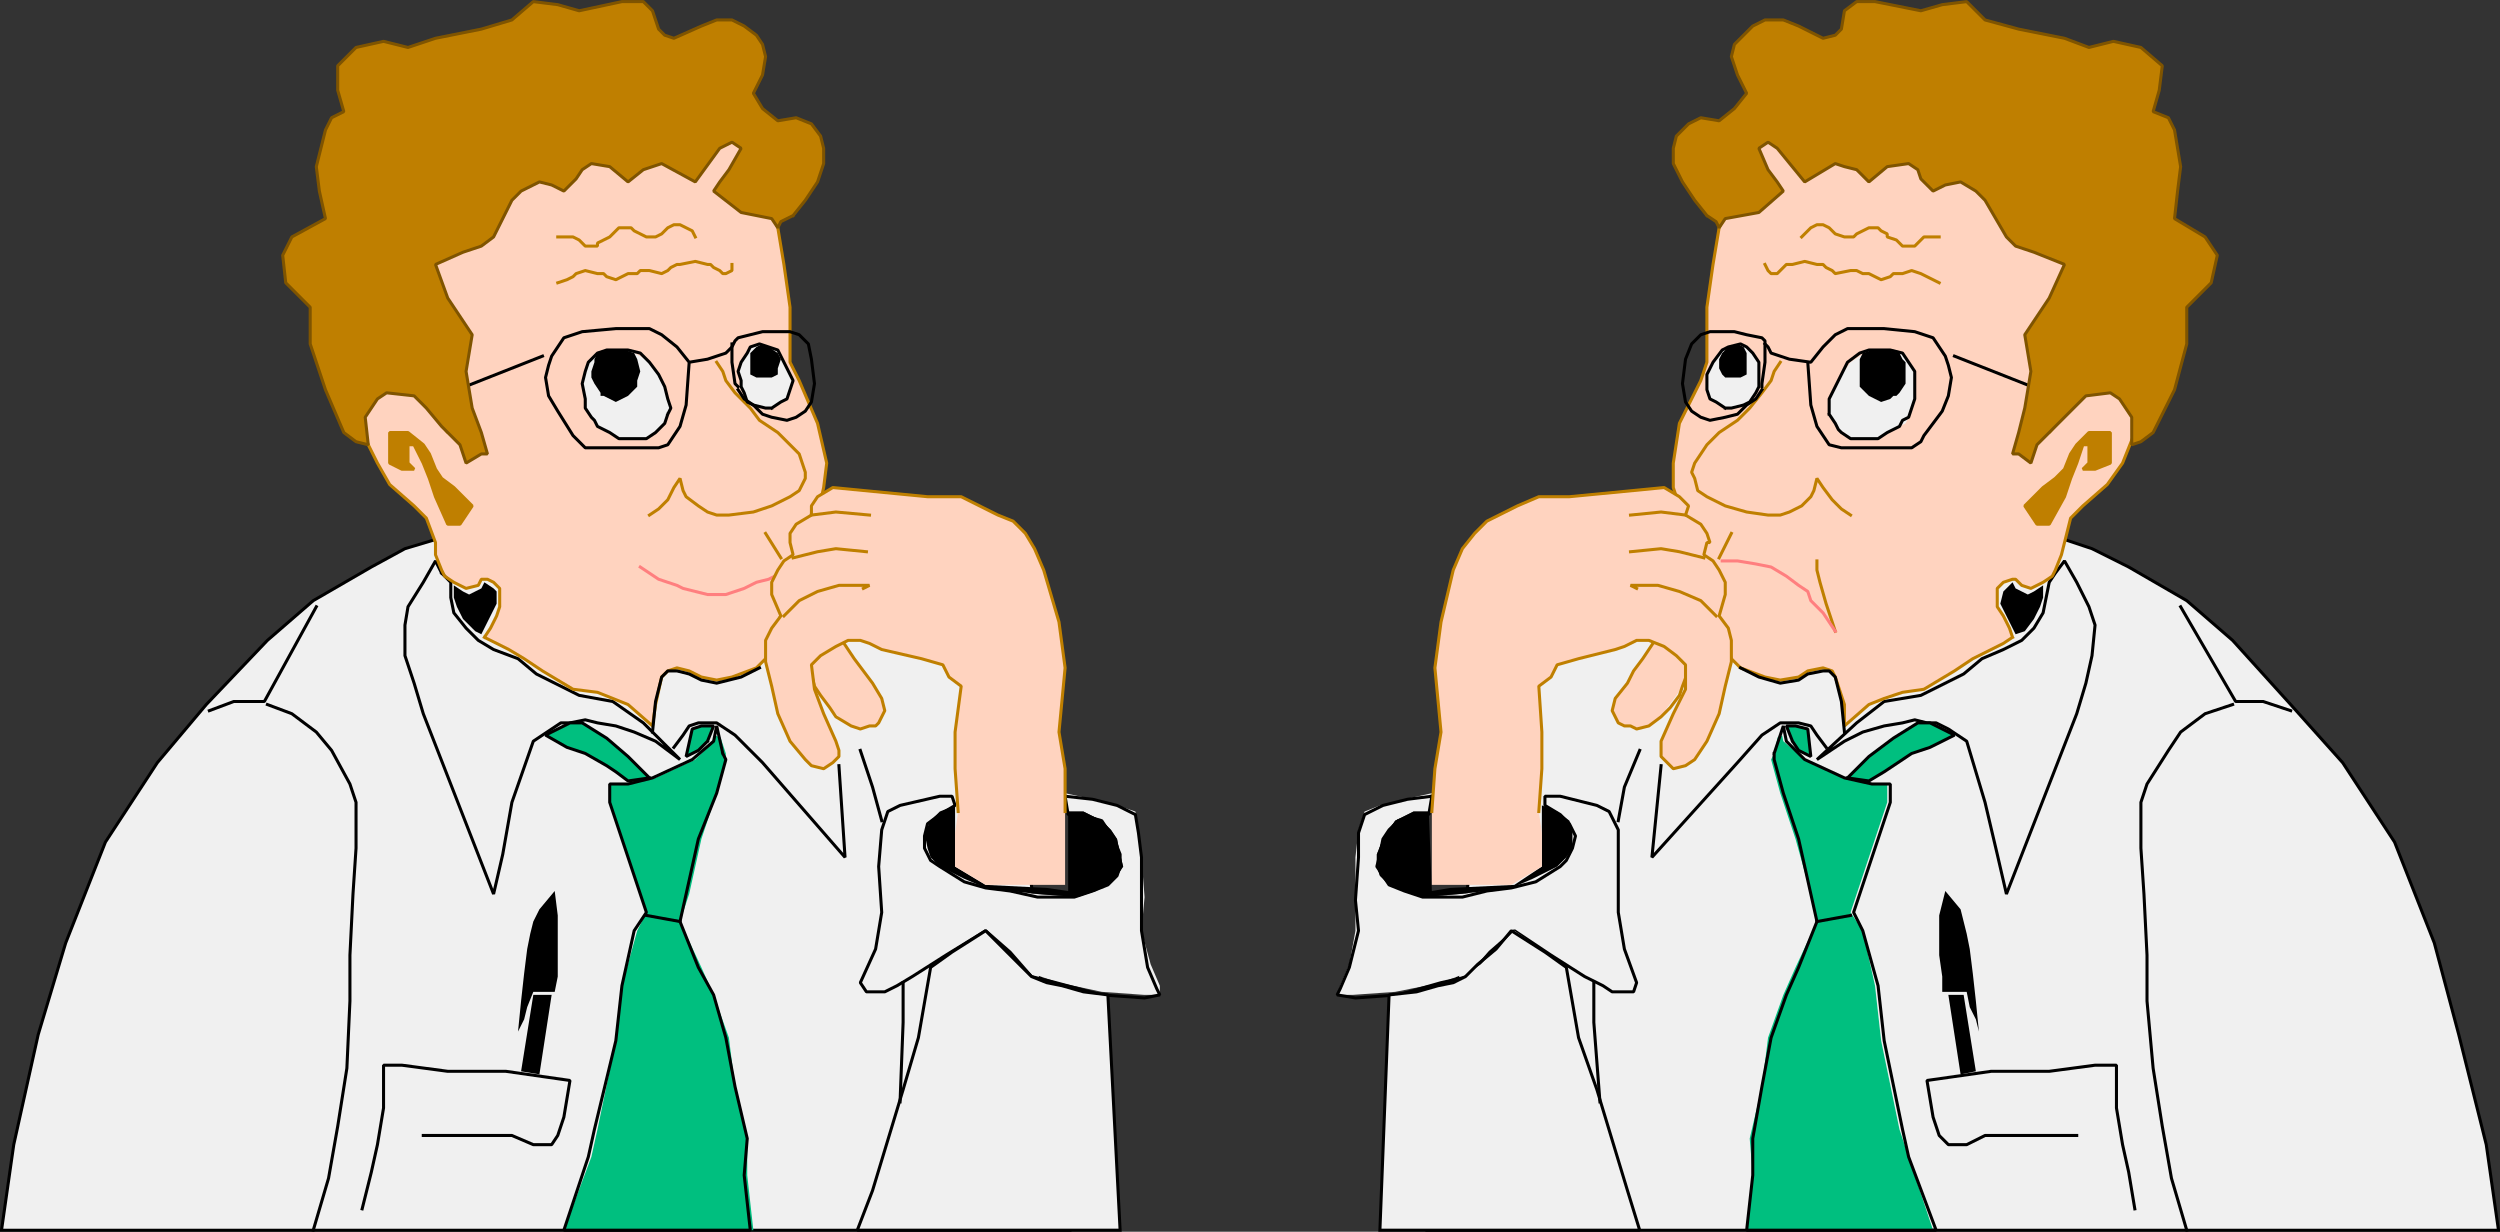 <svg xmlns="http://www.w3.org/2000/svg" width="817.99" height="403.026" version="1.2"><rect width="100%" height="100%" fill="#333333" stroke="none"/><g fill="none" fill-rule="evenodd" stroke="#000" stroke-linecap="square" stroke-linejoin="bevel" font-family="'Sans Serif'" font-size="12.5" font-weight="400"><path fill="#f0f0f0" stroke="none" d="m817.495 402.526-4-28-9-36-8-30-13-33-17-26-17-19-19-21-15-13-19-11-12-6-9-3-136-3-36 42-21 54-9 81-7 52h351"/><path stroke-linecap="butt" stroke-linejoin="miter" stroke-miterlimit="2" d="m817.495 402.526-4-28-9-36-8-30-13-33-17-26-17-19-19-21-15-13-19-11-12-6-9-3-136-3-36 42-21 54-9 81-7 52h351" vector-effect="non-scaling-stroke"/><path fill="#f0f0f0" stroke="none" d="m468.495 259.526-9 2-8 2-5 2-2 6-1 9v24l-2 11-3 7-1 3h5l14-1 15-3 8-3 7-7 8-7 13 8 11 6 5 4 4 1 3 1 3-1 2-2-5-12-2-12 1-14-1-12-2-6-4-3-13-3h-4l-1 4 5 2 4 3 1 4v5l-2 3-3 3-8 4-7 3-8 1-9 1-12 1-6-2-5-2-3-3-1-3v-4l2-5 2-3 2-3 6-3h5l1-6"/><path stroke-linecap="butt" stroke-linejoin="miter" stroke-miterlimit="2" d="m468.495 260.526-8 1-8 2-6 3-2 6v8l-1 14 1 10-3 12-3 7-1 2 6 1 14-1 14-4 9-2 7-8 8-7 12 8 11 7 6 3 3 2h7l1-3-4-11-2-12v-27l-3-6-4-2-12-3h-5v3l5 3 3 3 2 4-1 4-2 4-2 2-8 5-8 2-8 1-8 2h-13l-6-2-5-2-2-3-2-3 1-4 1-5 2-3 3-3 6-2h4l1-6" vector-effect="non-scaling-stroke"/><path fill="#ffd3bf" stroke="none" d="m658.495 208.526-1-3-2-4-2-3v-6l2-2 3-1h1l2 2 3 1 4-2 3-2 1-2 2-5 1-4 2-8 4-4 8-7 5-7 4-10v-8l-8-6-9 1-4 5-7 8-2-8-2-6 4-15 11-26-25-21-39-21h-23l-18-3-10 24-4 9-2 12-2 14v18l-2 6-7 14-2 13v8l3 9 3 9 4 6 2 9 1 6 4 11 2 6 3 3 8 3 5 1 6-1 3-2 5-1 3 1 1 2 3 9v7l8-7 5-2 6-2 7-1 10-6 6-4 6-3 4-2 3-2"/><path stroke-linecap="butt" stroke-linejoin="miter" stroke-miterlimit="2" d="m713.495 198.526 18 31h9l9 3m-19-2-9 3-8 6-4 6-7 11-2 6v15l1 15 1 20v15l2 22 3 19 3 17 5 17m-43-215 3-4 4 7 4 8 2 6-1 10-2 9-3 10-23 59-3-13-4-17-6-20-6-4-4-2h-3l-4-1-4 1-6 1-7 2-6 3-9 6 13-12 9-7 12-2 14-7 6-5 7-3 6-3 4-4 3-5 1-5 1-5 2-3" vector-effect="non-scaling-stroke"/><path fill="#00bf7f" stroke="none" d="m580.495 246.526-1 2 3 11 5 15 5 18 2 9-7 15-4 9-5 14-2 16-4 17 1 12-2 18h61l-8-24-3-9-6-29-2-18-4-18-4-6 8-24 4-12v-6h-6l-8-2-13-6-7-6-1-5-2 9"/><path fill="#00bf7f" stroke="none" d="m604.495 254.526 7-7 8-6 8-5h4l8 4-8 4-6 2-6 4-3 2-5 3-7-1"/><path fill="#bf7f00" stroke="#bf7f00" stroke-linecap="butt" stroke-linejoin="miter" stroke-miterlimit="2" d="M683.495 153.526h2l5-2v-10h-7l-4 4-2 3-2 5-3 3-4 3-6 6 4 6h4l5-9 2-6 2-5 2-6h2v6l-2 2h2" vector-effect="non-scaling-stroke"/><path fill="#f0f0f0" stroke="none" d="M598.495 136.526v-6l2-4 2-4 3-4 3-2 3-2h7l4 1 2 3 2 3v9l-1 3-1 3-1 2-2 1-4 2-3 2h-9l-2-2-2-1-1-2-2-2"/><path stroke="#bf7f00" stroke-linecap="butt" stroke-linejoin="miter" stroke-miterlimit="2" d="m582.495 118.526-2 3-1 3-3 4-4 5-4 4-6 4-4 4-2 3-2 3-1 3 1 2 1 4 3 2 6 3 7 2 7 1h4l3-1 4-2 3-3 1-2 1-4 2 3 3 4 3 3 3 2m-16-91 2-2 1-1 2-1h2l2 1 2 2 3 1h3l1-1 2-1 2-1h3l1 1 2 1v1l3 1 1 1 1 1h4l2-2 1-1h5m-57 9 1 2 1 1h2l1-1 1-1 1-1h2l4-1 4 1h2l1 1 2 1 1 1 5-1h2l2 1h2l2 1 2 1 3-1 1-1h3l3-1 3 1 2 1 2 1 2 1m-40 91v3l1 4 2 7 3 9" vector-effect="non-scaling-stroke"/><path stroke-linecap="butt" stroke-linejoin="miter" stroke-miterlimit="2" d="M679.495 371.526h-30l-6 3h-6l-3-3-2-6-2-12 21-3h19l15-2h7v14l2 12 2 9 2 12" vector-effect="non-scaling-stroke"/><path fill="#000" stroke="none" d="m636.495 291.526-2 8v13l1 7v5h8l1 5 2 4 1 4-1-10-1-9-1-8-1-5-1-4-1-4-5-6m23-99-1-2-2 2-1 1-1 4 2 4 2 4 1 2 3-1 3-4 2-4 1-3v-4l-3 2-2 1-2-1-2-1"/><path stroke-linecap="butt" stroke-linejoin="miter" stroke-miterlimit="2" d="m605.495 299.526-11 2" vector-effect="non-scaling-stroke"/><path fill="#000" stroke="none" d="m609.495 127.526-1-1v-9l1-2 3-1h5l4 1 1 2 1 1v7l-2 3-1 1h-1l-1 1-3 1-2-1-2-1-1-1-1-1"/><path stroke-linecap="butt" stroke-linejoin="miter" stroke-miterlimit="2" d="m577.495 112.526 1 1 1 2 3 1 3 1 7 1 4-5 4-4 4-2h12l10 1 3 1 3 1 2 3 2 3 1 3 1 4-1 6-2 5-6 8-1 2-3 2h-23l-4-1-4-6-2-7-1-14m48-2 38 15" vector-effect="non-scaling-stroke"/><path fill="#f0f0f0" stroke="none" d="m451.495 402.526 3-77 9-1 7-2 5-1 4-2 2-2 3-2 5-5 6-6 10 7 7 5 5 23 5 17 10 33 4 13h-85"/><path fill="#000" stroke="none" d="m637.495 325.526 4 26 5-1-4-25h-5"/><path fill="#f0f0f0" stroke="none" d="m599.495 241.526 3-3v-8l-2-8-2-3h-6l-2 3-8 1h-4l-3-1-6-3-2-2-1 8-2 8-2 5-2 5-6 7-5 3-4-1-2-2-3 30 28-31 9-7 6-2h6l10 1"/><path stroke-linecap="butt" stroke-linejoin="miter" stroke-miterlimit="2" d="m543.495 250.526-3 30 28-31 8-9 6-4h6l4 1 2 3 3 4" vector-effect="non-scaling-stroke"/><path stroke-linecap="butt" stroke-linejoin="miter" stroke-miterlimit="2" d="M580.495 246.526v2l3 11 5 15 4 18 2 9-6 15-4 9-5 14-3 16-3 17v12l-2 18h62l-9-24-2-9-6-29-2-18-5-18-3-6 8-24 4-12v-6h-6l-9-2-13-6-6-6-1-5-3 9" vector-effect="non-scaling-stroke"/><path stroke="#ff7f7f" stroke-linecap="butt" stroke-linejoin="miter" stroke-miterlimit="2" d="M563.495 183.526h5l6 1 5 1 5 3 4 3 3 2 1 3 2 2 2 2 2 3 2 3" vector-effect="non-scaling-stroke"/><path stroke-linecap="butt" stroke-linejoin="miter" stroke-miterlimit="2" d="M598.495 135.526v-5l2-4 2-4 2-4 4-3 3-1h7l4 1 2 3 2 3v9l-1 3-1 3-2 1-1 2-4 2-3 2h-9l-3-2-1-1-1-2-2-3m-147 267 3-77 9-1 7-2 5-1 4-2 2-2 2-2 6-5 5-6 11 7 7 5 4 23 6 17 10 33 4 13h-85m153-148 7-7 8-6 8-5h4l8 4-8 4-6 2-6 4-3 2-5 3-7-1" vector-effect="non-scaling-stroke"/><path fill="#00bf7f" stroke="none" d="m586.495 242.526-2-5h3l4 1 1 9-4-2-2-3"/><path stroke-linecap="butt" stroke-linejoin="miter" stroke-miterlimit="2" d="m586.495 242.526-2-5h3l4 1 1 9-4-2-2-3" vector-effect="non-scaling-stroke"/><path stroke="#bf7f00" stroke-linecap="butt" stroke-linejoin="miter" stroke-miterlimit="2" d="m658.495 208.526-1-3-2-4-2-3v-6l2-2 3-1h1l2 2 3 1 4-2 3-2 1-2 2-5 1-4 2-8 4-4 8-7 5-7 4-10v-8l-8-6-9 1-4 5-7 8-2-8-2-6 4-15 11-26-25-21-39-21h-23l-18-3-10 24-4 9-2 12-2 14v18l-2 6-7 14-2 13v8l3 9 3 9 4 6 2 9 1 6 4 11 2 6 3 3 8 3 5 1 6-1 3-2 5-1 3 1 1 2 3 9v7l8-7 5-2 6-2 7-1 10-6 6-4 6-3 4-2 3-2" vector-effect="non-scaling-stroke"/><path fill="#ffd3bf" stroke="none" d="m541.495 209.526-4 6-3 4-2 4-4 5-1 4 2 4 1 1h2l3 1 4-1 4-3 2-3 3-4 2-3 3-8-2-1-2-2-2-1-2-2-4-1"/><path stroke="#bf7f00" stroke-linecap="butt" stroke-linejoin="miter" stroke-miterlimit="2" d="m566.495 174.526-4 8" vector-effect="non-scaling-stroke"/><path fill="#000" stroke="none" d="m468.495 291.526 6-1 21-1 9-6v-20l5 2 4 3 1 4v5l-2 3-3 3-8 4-7 3-8 1-9 1-12 1-6-2-5-2-3-3-1-3v-4l2-5 2-3 2-3 6-3h5l1 26"/><path stroke="#bf7f00" stroke-linecap="butt" stroke-linejoin="miter" stroke-miterlimit="2" d="m541.495 209.526-4 6-3 4-2 4-4 5-1 4 2 4 2 1h2l2 1 4-1 4-3 3-3 3-4 1-3 3-8-2-1-1-2-3-1-2-2-4-1" vector-effect="non-scaling-stroke"/><path fill="#bf7f00" stroke="none" d="m558.495 70.526-4-5-4-6-3-6v-5l1-4 4-4 4-2 6 1 5-4 4-5-3-6-2-6 1-4 3-3 3-3 4-2h6l5 2 8 4 4-1 2-2 1-6 4-3h6l15 3 7-2 8-1 6 6 11 3 15 3 8 3 8-2 9 2 7 6-1 8-2 7 5 2 2 4 2 12-1 8-1 9 10 6 4 6-2 9-8 8v12l-4 15-7 14-4 3-3 1v-9l-4-6-3-2-8 1-4 4-6 6-6 6-2 6-4-3h-2l2-7 2-8 2-12-2-12 8-12 5-11-10-4-6-2-3-3-7-12-3-3-5-3-5 1-4 2-4-4-1-3-3-2-7 1-6 5-4-4-4-1-3-1-10 6-9-11-3-2-3 2 3 7 3 4 2 3-8 7-11 2-2 3-1-2-3-2"/><path stroke="#7f5400" stroke-linecap="butt" stroke-linejoin="miter" stroke-miterlimit="2" d="m558.495 70.526-4-5-4-6-3-6v-5l1-4 4-4 4-2 6 1 5-4 4-5-3-6-2-6 1-4 3-3 3-3 4-2h6l5 2 8 4 4-1 2-2 1-6 4-3h6l15 3 7-2 8-1 6 6 11 3 15 3 8 3 8-2 9 2 7 6-1 8-2 7 5 2 2 4 2 12-1 8-1 9 10 6 4 6-2 9-8 8v12l-4 15-7 14-4 3-3 1v-9l-4-6-3-2-8 1-4 4-6 6-6 6-2 6-4-3h-2l2-7 2-8 2-12-2-12 8-12 5-11-10-4-6-2-3-3-7-12-3-3-5-3-5 1-4 2-4-4-1-3-3-2-7 1-6 5-4-4-4-1-3-1-10 6-9-11-3-2-3 2 3 7 3 4 2 3-8 7-11 2-2 3-1-2-3-2" vector-effect="non-scaling-stroke"/><path fill="#f0f0f0" stroke="none" d="m564.495 133.526-3-2-2-1-1-3v-5l2-4 3-4 2-1 4-1 2 1 2 2 2 3v8l-1 2-2 3-2 1-4 1h-2"/><path fill="#000" stroke="none" d="m571.495 122.526-2 1h-5l-1-1-1-2v-3l1-2 2-2 3-1 2 1 1 2v7"/><path stroke-linecap="butt" stroke-linejoin="miter" stroke-miterlimit="2" d="m576.495 127.526-2 3-3 2-3 3-4 1-5 1-3-1-3-2-2-3-1-6 1-8 2-5 3-3 3-1h8l4 1 5 1 1 1v7l-1 7v1" vector-effect="non-scaling-stroke"/><path stroke-linecap="butt" stroke-linejoin="miter" stroke-miterlimit="2" d="m564.495 133.526-3-2-2-1-1-3v-5l2-4 3-4 2-1 4-1 2 1 2 2 2 3v8l-1 2-2 3-2 1-4 1h-2m5 85 6 3 7 2 6-1 3-2 5-1h2l2 2 2 8 1 10" vector-effect="non-scaling-stroke"/><path fill="#ffd3bf" stroke="none" d="M468.495 289.526v-24l1-14 2-12-2-21 2-15 4-17 3-7 4-5 4-4 4-2 6-3 7-3h10l31-3 5 3 3 3-1 3 5 3 2 3 1 3h-1l-1 4 3 2 2 3 2 4v4l-2 7 3 4 1 4v7l-2 8-2 9-4 9-4 6-3 2-4 1-2-2-2-2v-5l4-9 4-8v-8l-3-3-4-3-5-2h-4l-2 1-2 1-3 1-12 3-7 2-2 4-4 3 1 15v12l-1 14 1 7v11l-5 3-5 3h-26"/><path stroke="#bf7f00" stroke-linecap="butt" stroke-linejoin="miter" stroke-miterlimit="2" d="m533.495 168.526 10-1 8 1m-18 12 10-1 6 1 8 2m4 19-5-5-7-3-7-2h-9l2 1" vector-effect="non-scaling-stroke"/><path stroke="#bf7f00" stroke-linecap="butt" stroke-linejoin="miter" stroke-miterlimit="2" d="m468.495 265.526 1-14 2-12-2-21 2-15 4-17 3-7 4-5 4-4 4-2 6-3 7-3h10l31-3 5 3 3 3-1 3 5 3 2 3 1 3h-1l-1 4 3 2 2 3 2 4v4l-2 7 3 4 1 4v7l-2 8-2 9-4 9-4 6-3 2-4 1-2-2-2-2v-5l4-9 4-8v-8l-3-3-4-3-5-2h-4l-2 1-2 1-3 1-12 3-7 2-2 4-4 3 1 15v12l-1 14" vector-effect="non-scaling-stroke"/><path stroke-linecap="butt" stroke-linejoin="miter" stroke-miterlimit="2" d="m523.495 360.526-2-26v-13m8-53 2-11 5-12" vector-effect="non-scaling-stroke"/><path fill="#f0f0f0" stroke="none" d="m.495 402.526 4-28 8-36 9-30 13-33 17-26 16-19 20-21 15-13 19-11 11-6 10-3 136-3 36 42 21 54 8 81 7 52h-350"/><path stroke-linecap="butt" stroke-linejoin="miter" stroke-miterlimit="2" d="m.495 402.526 4-28 8-36 9-30 13-33 17-26 16-19 20-21 15-13 19-11 11-6 10-3 136-3 36 42 21 54 8 81 7 52h-350" vector-effect="non-scaling-stroke"/><path fill="#f0f0f0" stroke="none" d="m348.495 259.526 9 2 8 2 6 2 1 6 1 9 1 13-1 11 3 11 3 7v3h-5l-14-1-14-3-9-3-7-7-8-7-13 8-10 6-6 4-3 1-4 1-3-1-1-2 4-12 2-12v-26l3-6 4-3 12-3h5v4l-5 2-3 3-2 4 1 5 1 3 3 3 8 4 7 3 8 1 9 1 13 1 6-2 4-2 3-3 2-3-1-4-1-5-2-3-3-3-6-3h-5l-1-6"/><path stroke-linecap="butt" stroke-linejoin="miter" stroke-miterlimit="2" d="m348.495 260.526 9 1 8 2 6 3 1 6 1 8v24l2 12 3 7 1 2-5 1-14-1-15-4-8-2-7-8-8-7-13 8-11 7-5 3-4 2h-6l-2-3 5-11 2-12-1-15 1-12 2-6 4-2 13-3h4l1 3-5 3-4 3-1 4v4l2 4 3 2 8 5 7 2 8 1 9 2h12l6-2 5-2 3-3 1-3v-4l-2-5-2-3-2-3-7-2h-4l-1-6" vector-effect="non-scaling-stroke"/><path fill="#ffd3bf" stroke="none" d="m158.495 208.526 2-3 2-4 1-3v-6l-2-2-2-1h-2l-1 2-4 1-4-2-3-2-1-2-2-5v-4l-3-8-4-4-8-7-4-7-5-10v-8l9-6 8 1 5 5 6 8 2-8 2-6-4-15-11-26 26-21 38-21h23l18-3 10 24 4 9 2 12 2 14v18l3 6 6 14 3 13-1 8-2 9-4 9-4 6-1 9-2 6-4 11-2 6-3 3-8 3-5 1-5-1-4-2-4-1-3 1-2 2-2 9-1 7-8-7-5-2-5-2-8-1-10-6-6-4-5-3-4-2-4-2"/><path stroke-linecap="butt" stroke-linejoin="miter" stroke-miterlimit="2" d="m103.495 198.526-17 31h-10l-8 3m19-2 8 3 8 6 5 6 6 11 2 6v15l-1 15-1 20v15l-1 22-3 19-3 17-5 17m42-215-2-4-4 7-5 8-1 6v10l3 9 3 10 23 59 3-13 3-17 7-20 6-4 3-2h3l5-1 4 1 6 1 6 2 7 3 8 6-12-12-10-7-11-2-14-7-6-5-8-3-5-3-4-4-4-5-1-5v-5l-3-3" vector-effect="non-scaling-stroke"/><path fill="#00bf7f" stroke="none" d="M237.495 246.526v2l-3 11-5 15-4 18-3 9 7 15 4 9 5 14 2 16 4 17v12l2 18h-62l9-24 2-9 6-29 2-18 5-18 3-6-8-24-4-12v-6h6l9-2 13-6 6-6 1-5 3 9"/><path fill="#00bf7f" stroke="none" d="m212.495 254.526-7-7-7-6-8-5h-4l-8 4 7 4 6 2 7 4 3 2 4 3 7-1"/><path fill="#bf7f00" stroke="#bf7f00" stroke-linecap="butt" stroke-linejoin="miter" stroke-miterlimit="2" d="M133.495 153.526h-2l-4-2v-10h6l5 4 2 3 2 5 2 3 4 3 6 6-4 6h-4l-4-9-2-6-2-5-3-6h-2v6l2 2h-2" vector-effect="non-scaling-stroke"/><path fill="#f0f0f0" stroke="none" d="m218.495 136.526 1-3-1-3-1-4-2-4-3-4-3-2-4-2h-7l-3 1-3 3-1 3-1 4 1 5v3l2 3 1 2 1 1 4 2 3 2h9l3-2 1-1 2-2 1-2"/><path stroke="#bf7f00" stroke-linecap="butt" stroke-linejoin="miter" stroke-miterlimit="2" d="m234.495 118.526 2 3 1 3 3 4 5 5 3 4 6 4 4 4 3 3 1 3 1 3v2l-2 4-3 2-6 3-6 2-8 1h-4l-3-1-3-2-4-3-1-2-1-4-2 3-2 4-3 3-3 2m15-91-1-2-2-1-2-1h-2l-2 1-2 2-2 1h-3l-2-1-2-1-1-1h-4l-1 1-1 1-1 1-2 1-2 1v1h-4l-2-2-2-1h-5m57 9v2l-2 1h-1l-1-1-2-1-1-1h-1l-4-1-5 1h-1l-2 1-1 1-2 1-4-1h-3l-1 1h-3l-2 1-2 1-3-1-1-1h-2l-4-1-3 1-1 1-2 1-3 1" vector-effect="non-scaling-stroke"/><path stroke-linecap="butt" stroke-linejoin="miter" stroke-miterlimit="2" d="M138.495 371.526h29l7 3h6l2-3 2-6 2-12-21-3h-19l-15-2h-6v14l-2 12-2 9-3 12" vector-effect="non-scaling-stroke"/><path fill="#000" stroke="none" d="m181.495 291.526 1 8v20l-1 5h-7l-2 5-1 4-2 4 1-10 1-9 1-8 1-5 1-4 2-4 5-6m-24-99 1-2 3 2 1 1v4l-2 4-2 4-1 2-2-1-4-4-2-4-1-3v-4l3 2 2 1 2-1 2-1"/><path stroke-linecap="butt" stroke-linejoin="miter" stroke-miterlimit="2" d="m211.495 299.526 11 2" vector-effect="non-scaling-stroke"/><path fill="#000" stroke="none" d="m207.495 127.526 1-1v-2l1-3-1-4-1-2-3-1h-5l-4 1-1 2v1l-1 3v2l1 2 2 3v1h1l2 1 2 1 2-1 2-1 1-1 1-1"/><path stroke-linecap="butt" stroke-linejoin="miter" stroke-miterlimit="2" d="M239.495 112.526v1l-2 2-3 1-3 1-6 1-4-5-5-4-4-2h-11l-11 1-3 1-3 1-2 3-2 3-1 3-1 4 1 6 3 5 5 8 2 2 2 2h24l3-1 4-6 2-7 1-14m-48-2-38 15" vector-effect="non-scaling-stroke"/><path fill="#f0f0f0" stroke="none" d="m366.495 402.526-4-77-8-1-7-2-6-1-4-2-2-2-2-2-5-5-6-6-11 7-7 5-4 23-5 17-10 33-5 13h86"/><path fill="#000" stroke="none" d="m180.495 325.526-4 26-6-1 4-25h6"/><path fill="#f0f0f0" stroke="none" d="m217.495 241.526-3-3 1-8 1-8 2-3h6l3 3 7 1h4l4-1 5-3 2-2 1 8 2 8 2 5 3 5 6 7 4 3 4-1 3-2 2 30-27-31-10-7-6-2h-6l-10 1"/><path stroke-linecap="butt" stroke-linejoin="miter" stroke-miterlimit="2" d="m274.495 250.526 2 30-27-31-9-9-6-4h-6l-3 1-2 3-3 4" vector-effect="non-scaling-stroke"/><path stroke-linecap="butt" stroke-linejoin="miter" stroke-miterlimit="2" d="m236.495 246.526 1 2-3 11-6 15-4 18-2 9 6 15 5 9 4 14 3 16 4 17-1 12 2 18h-61l8-24 2-9 7-29 2-18 4-18 4-6-8-24-4-12v-6h6l8-2 13-6 7-6 1-5 2 9" vector-effect="non-scaling-stroke"/><path stroke="#ff7f7f" stroke-linecap="butt" stroke-linejoin="miter" stroke-miterlimit="2" d="m253.495 188.526-2 1-4 1-4 2-6 2h-6l-4-1-4-1-2-1-3-1-3-1-3-2-3-2" vector-effect="non-scaling-stroke"/><path stroke-linecap="butt" stroke-linejoin="miter" stroke-miterlimit="2" d="m218.495 135.526 1-2-1-3-1-4-2-4-3-4-3-3-4-1h-7l-3 1-3 3-1 3-1 4 1 5v3l2 3 1 1 1 2 4 2 3 2h9l3-2 1-1 2-2 1-3m148 267-4-77-8-1-7-2-5-1-5-2-2-2-2-2-5-5-6-6-11 7-7 5-4 23-5 17-10 33-5 13h86m-154-148-7-7-7-6-8-5h-4l-8 4 7 4 6 2 7 4 3 2 4 3 7-1" vector-effect="non-scaling-stroke"/><path fill="#00bf7f" stroke="none" d="m231.495 242.526 2-5h-4l-3 1-2 9 4-2 3-3"/><path stroke-linecap="butt" stroke-linejoin="miter" stroke-miterlimit="2" d="m231.495 242.526 2-5h-4l-3 1-2 9 4-2 3-3" vector-effect="non-scaling-stroke"/><path stroke="#bf7f00" stroke-linecap="butt" stroke-linejoin="miter" stroke-miterlimit="2" d="m158.495 208.526 2-3 2-4 1-3v-6l-2-2-2-1h-2l-1 2-4 1-4-2-3-2-1-2-2-5v-4l-3-8-4-4-8-7-4-7-5-10v-8l9-6 8 1 5 5 6 8 2-8 2-6-4-15-11-26 26-21 38-21h23l18-3 10 24 4 9 2 12 2 14v18l3 6 6 14 3 13-1 8-2 9-4 9-4 6-1 9-2 6-4 11-2 6-3 3-8 3-5 1-5-1-4-2-4-1-3 1-2 2-2 9-1 7-8-7-5-2-5-2-8-1-10-6-6-4-5-3-4-2-4-2" vector-effect="non-scaling-stroke"/><path fill="#ffd3bf" stroke="none" d="m275.495 209.526 4 6 3 4 3 4 3 5 1 4-2 4-1 1h-2l-3 1-3-1-4-3-3-3-3-4-2-3-2-8 1-1 2-2 2-1 3-2 3-1"/><path stroke="#bf7f00" stroke-linecap="butt" stroke-linejoin="miter" stroke-miterlimit="2" d="m250.495 174.526 5 8" vector-effect="non-scaling-stroke"/><path fill="#000" stroke="none" d="m349.495 291.526-7-1-20-1-10-6v-20l-5 2-3 3-2 4 1 5 1 3 3 3 8 4 7 3 8 1 9 1 13 1 6-2 4-2 3-3 2-3-1-4-1-5-2-3-3-3-6-3h-5v26"/><path stroke="#bf7f00" stroke-linecap="butt" stroke-linejoin="miter" stroke-miterlimit="2" d="m275.495 209.526 4 6 3 4 3 4 3 5 1 4-2 4-1 1h-2l-3 1-3-1-5-3-2-3-3-4-2-3-2-8 1-1 2-2 2-1 3-2 3-1" vector-effect="non-scaling-stroke"/><path fill="#bf7f00" stroke="none" d="m259.495 70.526 4-5 4-6 2-6v-5l-1-4-3-4-5-2-6 1-5-4-3-5 3-6 1-6-1-4-2-3-4-3-4-2h-5l-5 2-9 4-3-1-2-2-2-6-3-3h-7l-14 3-7-2-8-1-7 6-10 3-15 3-9 3-8-2-9 2-6 6v8l2 7-4 2-2 4-3 12 1 8 2 9-11 6-3 6 1 9 8 8v12l5 15 6 14 4 3 4 1-1-9 4-6 3-2 9 1 4 4 5 6 6 6 2 6 5-3h2l-2-7-3-8-2-12 2-12-8-12-4-11 9-4 6-2 4-3 6-12 3-3 6-3 4 1 4 2 4-4 2-3 3-2 6 1 6 5 5-4 3-1 3-1 11 6 8-11 4-2 3 2-4 7-3 4-2 3 9 7 10 2 2 3 1-2 4-2"/><path stroke="#7f5400" stroke-linecap="butt" stroke-linejoin="miter" stroke-miterlimit="2" d="m259.495 70.526 4-5 4-6 2-6v-5l-1-4-3-4-5-2-6 1-5-4-3-5 3-6 1-6-1-4-2-3-4-3-4-2h-5l-5 2-9 4-3-1-2-2-2-6-3-3h-7l-14 3-7-2-8-1-7 6-10 3-15 3-9 3-8-2-9 2-6 6v8l2 7-4 2-2 4-3 12 1 8 2 9-11 6-3 6 1 9 8 8v12l5 15 6 14 4 3 4 1-1-9 4-6 3-2 9 1 4 4 5 6 6 6 2 6 5-3h2l-2-7-3-8-2-12 2-12-8-12-4-11 9-4 6-2 4-3 6-12 3-3 6-3 4 1 4 2 4-4 2-3 3-2 6 1 6 5 5-4 3-1 3-1 11 6 8-11 4-2 3 2-4 7-3 4-2 3 9 7 10 2 2 3 1-2 4-2" vector-effect="non-scaling-stroke"/><path fill="#f0f0f0" stroke="none" d="m252.495 133.526 3-2 2-1 1-3 1-3-1-2-2-4-2-4-3-1-3-1-3 1-1 2-2 3-1 3 1 3v2l1 2 1 3 2 1 4 1h2"/><path fill="#000" stroke="none" d="m245.495 122.526 2 1h5l2-1v-2l1-3-1-2-3-2-2-1-2 1-2 2v7"/><path stroke-linecap="butt" stroke-linejoin="miter" stroke-miterlimit="2" d="m241.495 127.526 2 3 3 2 3 3 3 1 5 1 3-1 3-2 2-3 1-6-1-8-1-5-3-3-3-1h-9l-4 1-4 1-1 1-1 2v5l1 7 1 1" vector-effect="non-scaling-stroke"/><path stroke-linecap="butt" stroke-linejoin="miter" stroke-miterlimit="2" d="m252.495 133.526 3-2 2-1 1-3 1-3-1-2-2-4-2-4-3-1-3-1-3 1-1 2-2 3-1 3 1 3v2l1 2 1 3 2 1 4 1h2m-4 85-6 3-8 2-5-1-4-2-4-1h-3l-2 2-2 8-1 10" vector-effect="non-scaling-stroke"/><path fill="#ffd3bf" stroke="none" d="M348.495 289.526v-38l-2-12 2-21-2-15-5-17-3-7-3-5-4-4-5-2-6-3-6-3h-11l-31-3-5 3-2 3v3l-5 3-2 3v3l1 4-3 2-2 3-2 4v4l3 7-3 4-2 4v7l2 8 2 9 4 9 5 6 2 2 4 1 3-2 2-2v-2l-1-3-4-9-3-8-1-8 3-3 5-3 4-2h4l3 1 2 1 2 1 13 3 7 2 2 4 4 3-2 15v12l1 14-1 7v11l5 3 5 3h26"/><path stroke="#bf7f00" stroke-linecap="butt" stroke-linejoin="miter" stroke-miterlimit="2" d="m284.495 168.526-11-1-8 1m18 12-10-1-6 1-8 2m-3 19 5-5 6-3 7-2h10l-2 1" vector-effect="non-scaling-stroke"/><path stroke="#bf7f00" stroke-linecap="butt" stroke-linejoin="miter" stroke-miterlimit="2" d="M348.495 265.526v-14l-2-12 2-21-2-15-5-17-3-7-3-5-4-4-5-2-6-3-6-3h-11l-31-3-5 3-2 3v3l-5 3-2 3v3l1 4-3 2-2 3-2 4v4l3 7-3 4-2 4v7l2 8 2 9 4 9 5 6 2 2 4 1 3-2 2-2v-2l-1-3-4-9-3-8-1-8 3-3 5-3 4-2h4l3 1 2 1 2 1 13 3 7 2 2 4 4 3-2 15v12l1 14" vector-effect="non-scaling-stroke"/><path stroke-linecap="butt" stroke-linejoin="miter" stroke-miterlimit="2" d="m294.495 360.526 1-26v-13m-7-53-3-11-4-12" vector-effect="non-scaling-stroke"/></g></svg>
